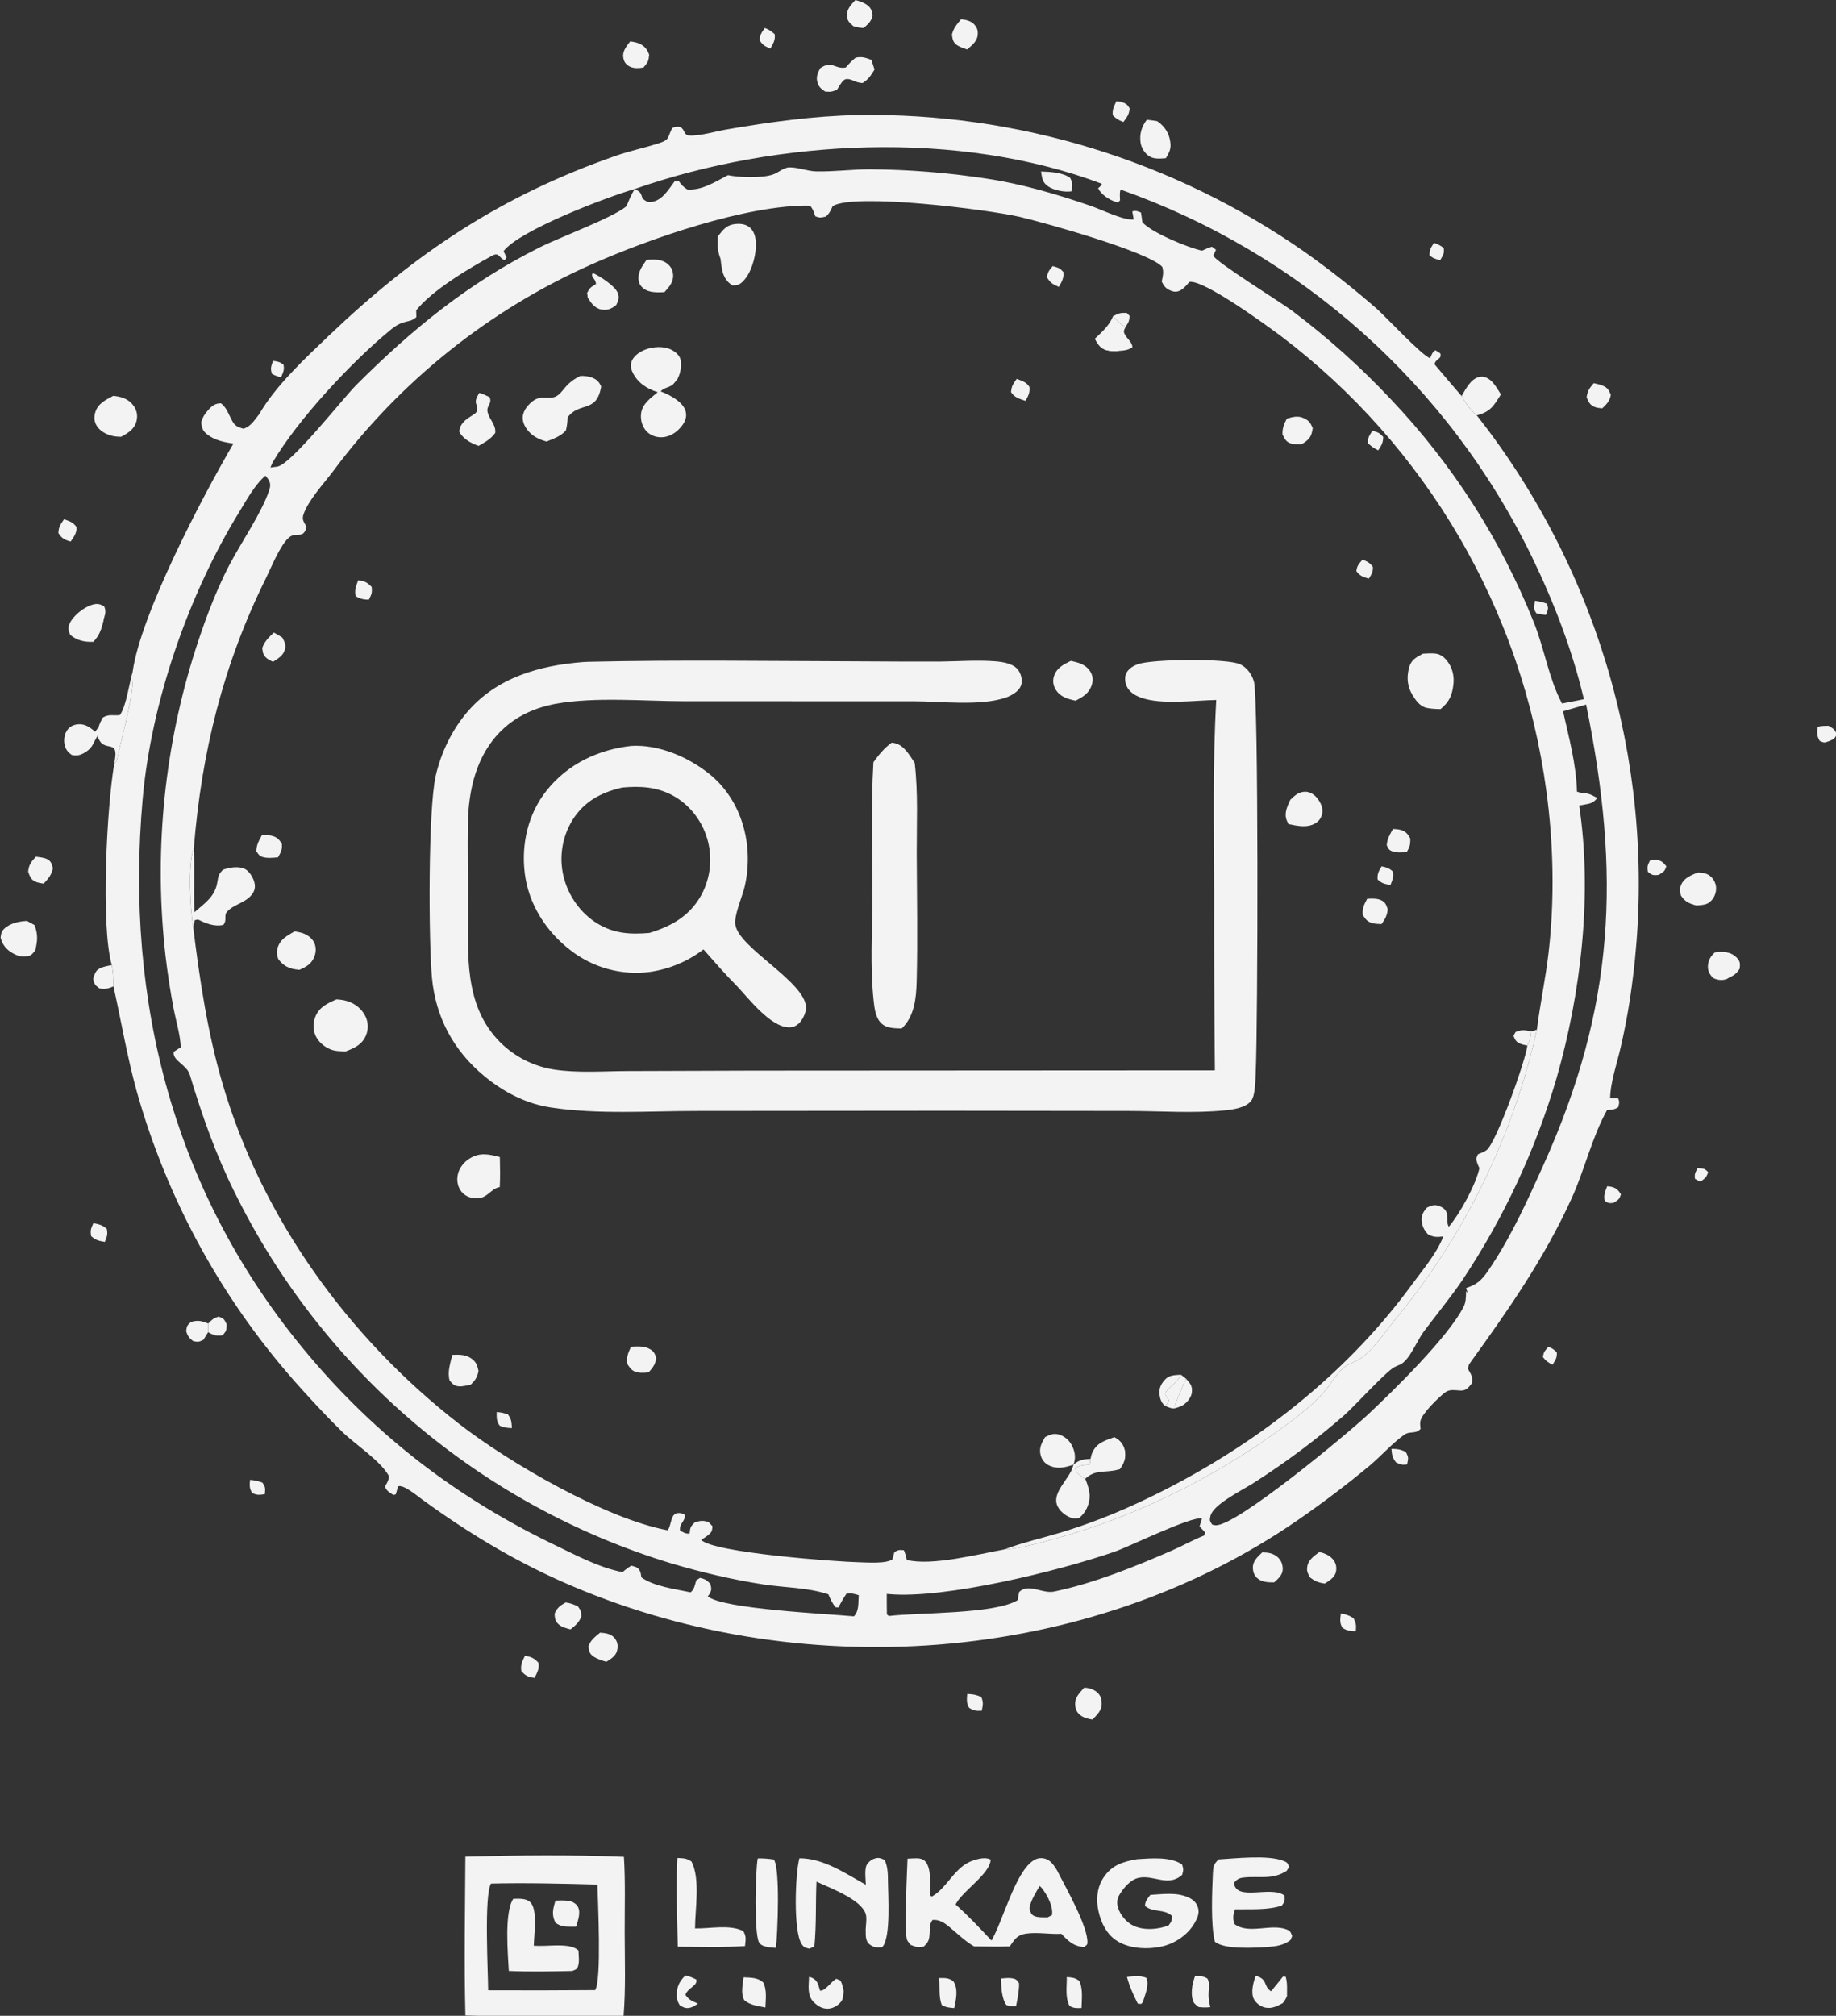 <?xml version="1.0" encoding="UTF-8"?> <svg xmlns="http://www.w3.org/2000/svg" width="718" height="788" viewBox="0 0 718 788" fill="none"><rect x="0" y="0" width="718" height="788" fill="#333333" stroke="none"/><g clip-path="url(#clip0_1_150)"><path d="M663.87 456.672C666.06 456.842 666.47 456.539 668 458.218C667.29 460.346 666.86 460.495 665.15 461.825C664.22 461.673 663.66 461.266 662.85 460.797C662.6 458.793 662.98 458.426 663.87 456.672Z" fill="#F3F3F3"></path><path d="M106.747 141.084C108.514 141.258 109.412 141.475 110.859 142.525C111.307 144.679 110.721 145.452 109.935 147.467C108.552 147.229 107.629 146.81 106.393 146.189C105.593 143.926 106.072 143.329 106.747 141.084Z" fill="#F3F3F3"></path><path d="M605.52 526.492C607.06 527.038 607.7 527.55 608.82 528.664C608.95 530.915 608.26 531.581 607.16 533.501C605.48 532.641 604.53 532.013 603.39 530.501C603.66 528.41 604.19 528.063 605.52 526.492Z" fill="#F3F3F3"></path><path d="M560.78 94.936C562.35 95.459 563.29 95.96 564.61 96.966C564.85 99.281 564.32 99.729 563.21 101.712C561.45 101.321 560.44 100.984 559.04 99.837C558.96 97.497 559.6 96.905 560.78 94.936Z" fill="#F3F3F3"></path><path d="M97.78 578.505C99.569 578.63 100.942 578.975 102.626 579.582C103.928 581.543 103.723 581.823 103.574 584.08C101.564 584.381 100.461 584.574 98.627 583.611C97.46 581.778 97.599 580.626 97.78 578.505Z" fill="#F3F3F3"></path><path d="M544.16 566.367C546.36 566.406 547.82 566.554 549.77 567.61C550.95 569.787 550.76 569.986 550.28 572.453C548.39 572.727 547.61 572.528 545.93 571.661C544.49 569.812 544.32 568.676 544.16 566.367Z" fill="#F3F3F3"></path><path d="M524.362 630.749C526.374 631.034 527.645 631.472 529.348 632.587C530.398 634.75 530.389 635.261 530.205 637.679C528.054 637.632 526.873 637.517 525.026 636.376C523.792 634.432 524.12 632.966 524.362 630.749Z" fill="#F3F3F3"></path><path d="M378.249 662.184C380.38 662.281 381.802 662.487 383.745 663.389C384.703 665.598 384.332 666.403 383.959 668.734C381.814 668.837 380.816 668.81 379.007 667.604C377.897 665.699 378.085 664.335 378.249 662.184Z" fill="#F3F3F3"></path><path d="M299.124 10.956C300.735 11.541 301.685 12.232 302.964 13.363C303.262 15.853 302.378 16.874 301.283 19.007C299.058 18.006 298.483 17.809 297.1 15.843C297.136 13.623 297.815 12.704 299.124 10.956Z" fill="#F3F3F3"></path><path d="M628.52 463.713C628.95 463.758 629.55 463.808 629.99 463.897C631.98 464.301 632.84 465.198 633.89 466.82C633.3 468.997 632.77 469.002 630.97 470.237C629.2 470.372 629.08 470.385 627.56 469.484C627.05 467.227 627.71 465.825 628.52 463.713Z" fill="#F3F3F3"></path><path d="M36.522 478.146C38.729 478.606 40.137 478.852 41.787 480.446C42.192 482.723 41.797 483.353 41.014 485.474C38.684 485.068 37.368 484.838 35.625 483.185C35.259 480.825 35.551 480.369 36.522 478.146Z" fill="#F3F3F3"></path><path d="M645.25 336.385C646.16 336.269 647.23 336.082 648.14 336.213C649.83 336.458 650.63 337.38 651.64 338.629C651.01 340.755 650.57 340.746 648.79 341.943C648.62 341.979 648.46 342.033 648.29 342.051C646.37 342.256 645.9 342.015 644.43 340.808C644.07 338.6 644.34 338.335 645.25 336.385Z" fill="#F3F3F3"></path><path d="M436.587 39.56C437.211 39.629 437.871 39.676 438.477 39.859C440.296 40.407 440.785 40.736 441.763 42.339C441.616 44.698 440.719 45.815 439.327 47.673C437.495 47.014 436.522 46.452 435.159 45.051C434.939 42.682 435.65 41.64 436.587 39.56Z" fill="#F3F3F3"></path><path d="M710.84 284.097C712.25 283.753 713.61 283.746 715.06 283.717C717.02 284.905 717.44 284.911 718.31 287.122C717.35 288.973 717.09 288.911 715.27 289.734C713.37 290.391 713.47 290.43 711.63 289.631C710.45 287.582 710.48 286.403 710.84 284.097Z" fill="#F3F3F3"></path><path d="M25.047 202.987C27.413 203.869 28.337 203.967 29.918 205.999C30.054 208.44 28.942 209.757 27.632 211.695C25.284 211.043 24.134 210.442 22.836 208.394C22.879 206.026 23.72 204.897 25.047 202.987Z" fill="#F3F3F3"></path><path d="M81.423 517.383C82.791 515.945 83.594 515.23 85.521 514.689C87.737 515.503 87.595 515.692 88.644 517.674C88.553 519.934 88.676 520.091 87.137 521.911C84.954 522.496 83.313 521.87 81.388 520.769L81.423 517.383Z" fill="#F3F3F3"></path><path d="M205.32 647.227C207.815 647.716 208.85 648.146 210.543 649.955C211.043 652.285 210.046 653.86 209.062 655.889C206.511 655.583 205.475 655.09 203.865 653.201C203.524 650.729 204.235 649.422 205.32 647.227Z" fill="#F3F3F3"></path><path d="M440.731 772.789C443.372 772.572 445.789 772.147 448.308 773.165C449.537 776.043 447.808 779.615 446.95 782.588L446.314 783.365L444.95 783.257C443.305 779.94 441.618 776.39 440.731 772.789Z" fill="#F3F3F3"></path><path d="M81.388 520.769L79.566 523.738C77.66 524.672 77.529 524.606 75.556 524.273C73.962 523.077 73.382 522.267 72.791 520.363C73.105 518.257 73.104 518.237 74.657 516.783C77.401 515.978 78.803 516.334 81.423 517.383L81.388 520.769Z" fill="#F3F3F3"></path><path d="M43.721 377.26C44.253 380.104 44.375 382.708 44.369 385.588C42.323 386.481 41.121 386.752 38.906 386.388C37.127 385.039 37.019 384.942 36.427 382.797C36.697 381.764 37.001 380.58 37.64 379.707C38.867 378.031 41.81 377.681 43.721 377.26Z" fill="#F3F3F3"></path><path d="M417.184 772.845C419.371 773.086 420.231 772.996 422.033 774.328C423.592 777.332 423.022 781.613 422.956 784.96C421.096 785.035 419.935 785.109 418.292 784.172C416.464 780.957 417.227 776.509 417.184 772.845Z" fill="#F3F3F3"></path><path d="M268.028 772.212C269.645 772.57 270.869 773.076 272.329 773.848C272.851 776.298 268.974 777.057 268.033 779.789C269.45 781.895 270.736 782.214 272.935 783.247C272.141 783.767 271.237 784.415 270.332 784.709C268.416 785.332 267.494 784.865 265.853 783.923C265.102 782.635 264.682 781.736 264.655 780.218C264.592 776.732 265.599 774.64 268.028 772.212Z" fill="#F3F3F3"></path><path d="M391.411 773.423C392.858 773.302 394.433 773.073 395.868 773.341C397.524 773.65 397.593 774.004 398.527 775.305C398.574 778.301 397.906 781.245 397.364 784.178C395.853 784.348 395.048 784.288 393.557 783.808C391.578 780.881 391.636 776.865 391.411 773.423Z" fill="#F3F3F3"></path><path d="M367.271 773.233C369.559 773.23 371.003 773.092 372.854 774.544C374.83 777.673 373.881 781.572 373.172 784.99C371.353 784.836 369.963 784.746 368.352 783.845C366.997 780.775 367.61 776.66 367.271 773.233Z" fill="#F3F3F3"></path><path d="M623.27 149.794C624.42 150.065 625.67 150.307 626.76 150.769C628.77 151.626 629.14 152.466 629.95 154.329C629.54 156.823 628.37 157.92 626.6 159.634C625.65 159.531 624.52 159.457 623.64 159.091C621.67 158.276 621.22 157.08 620.47 155.286C620.97 152.518 621.45 151.982 623.27 149.794Z" fill="#F3F3F3"></path><path d="M467.348 772.468C469.302 772.474 470.61 772.381 472.257 773.513C472.719 774.736 472.991 775.509 472.833 776.836C472.515 779.511 472.528 781.131 473.129 783.76L473.33 784.615C471.689 784.815 470.392 784.776 468.748 784.584C468.1 784.026 467.114 783.412 466.765 782.633C465.422 779.631 466.246 775.447 467.348 772.468Z" fill="#F3F3F3"></path><path d="M14.036 334.902C15.35 335.084 16.963 335.21 18.18 335.735C20.023 336.531 20.234 337.736 20.689 339.445C20.096 342.143 18.877 343.481 17.069 345.43C16.036 345.248 14.802 345.097 13.848 344.656C12.024 343.814 11.652 342.502 11.015 340.788C11.243 338.044 12.199 336.884 14.036 334.902Z" fill="#F3F3F3"></path><path d="M221.197 626.428C222.982 626.659 224.327 627.177 225.964 627.911C227.206 629.629 227.299 629.832 227.336 631.947C226.373 634.294 225.074 635.399 223.108 636.947C221.654 636.575 219.721 636.077 218.573 635.066C217.089 633.758 216.995 632.693 216.875 630.828C217.886 628.48 219.014 627.684 221.197 626.428Z" fill="#F3F3F3"></path><path d="M334.523 0.023C335.906 0.354 337.648 0.957 338.82 1.755C340.627 2.985 340.897 4.015 341.279 5.988C340.735 8.402 339.566 9.32 337.756 10.927C336.375 10.972 335.071 10.56 333.741 10.23C332.261 8.896 331.31 8.276 331.223 6.088C331.122 3.519 332.896 1.751 334.523 0.023Z" fill="#F3F3F3"></path><path d="M246.449 16.159C247.737 16.357 249.145 16.592 250.322 17.18C252.228 18.131 253.173 19.457 253.874 21.393C253.617 24.07 253.372 24.326 251.627 26.404C249.64 26.715 247.36 26.884 245.634 25.636C244.357 24.713 243.869 23.702 243.703 22.144C243.46 19.861 245.172 17.866 246.449 16.159Z" fill="#F3F3F3"></path><path d="M375.875 7.493C377.686 7.736 379.77 8.144 381.028 9.586C382.202 10.932 382.518 12 382.327 13.803C382.069 16.244 379.914 17.859 378.188 19.346C376.959 18.887 375.485 18.423 374.381 17.719C372.685 16.638 372.548 15.358 372.252 13.584C372.865 11 374.219 9.465 375.875 7.493Z" fill="#F3F3F3"></path><path d="M290.8 772.962C293.605 773.097 296.417 772.998 298.538 775.041C299.975 778.004 299.432 781.547 299.328 784.769C296.409 784.155 293.258 783.888 291.003 781.806C289.638 779.069 290.452 775.902 290.8 772.962Z" fill="#F3F3F3"></path><path d="M234.675 638.227C236.797 638.378 238.915 638.594 240.361 640.367C241.56 641.836 241.779 643.463 241.319 645.275C240.784 647.376 238.84 648.528 237.136 649.607C235.532 649.157 233.495 648.494 232.112 647.557C230.495 646.46 230.352 645.394 230.123 643.586C230.997 641.054 232.69 639.88 234.675 638.227Z" fill="#F3F3F3"></path><path d="M424.021 659.731C425.929 659.846 427.741 660.339 429.19 661.686C430.408 662.818 430.76 664.074 430.827 665.665C430.953 668.629 429.13 670.222 427.233 672.195C425.691 671.997 423.807 671.502 422.558 670.548C421.126 669.453 420.591 668.209 420.463 666.48C420.249 663.586 422.224 661.702 424.021 659.731Z" fill="#F3F3F3"></path><path d="M515.979 606.682C517.923 607.164 519.843 607.938 521.209 609.489C522.439 610.886 522.815 612.582 522.46 614.383C522.013 616.649 519.873 617.869 518.096 619.038C515.659 618.684 514.286 618.149 512.323 616.656C511.459 615.045 510.984 614.468 511.206 612.591C511.542 609.753 513.883 608.273 515.979 606.682Z" fill="#F3F3F3"></path><path d="M493.609 606.853C495.801 606.85 497.757 607.118 499.504 608.585C500.951 609.801 501.62 611.418 501.64 613.291C501.664 615.626 499.864 617.136 498.279 618.571C496.118 618.57 493.733 618.548 491.942 617.138C490.463 615.975 489.934 614.435 489.964 612.602C490.004 610.126 491.967 608.444 493.609 606.853Z" fill="#F3F3F3"></path><path d="M670.55 372.357C671.16 372.26 671.77 372.173 672.39 372.133C674.82 371.976 677.34 372.462 679.1 374.283C680.61 375.852 680.5 376.646 680.35 378.644C679.15 380.567 678.17 381.275 676.11 382.197C675.88 382.346 675.67 382.537 675.42 382.644C673.61 383.426 671.53 383.126 669.85 382.267C668.58 380.823 667.79 379.513 667.92 377.507C668.06 375.349 669.03 373.802 670.55 372.357Z" fill="#F3F3F3"></path><path d="M316.393 772.756C316.855 772.893 317.398 773.033 317.82 773.26C319.899 774.379 320.017 776.112 320.706 778.178C322.778 778.382 324.891 774.648 327.111 773.533L328.607 774.201C329.45 775.508 329.604 776.843 329.929 778.343C329.742 779.842 329.851 781.276 328.904 782.491C327.764 783.954 325.862 785.088 323.992 785.222C321.68 785.388 319.816 784.236 318.226 782.655C315.56 780.004 316.286 776.234 316.393 772.756Z" fill="#F3F3F3"></path><path d="M491.06 772.372C495.914 773.63 493.942 776.435 497.065 778.417C498.649 776.512 500.211 774.59 501.75 772.649L502.779 772.713C503.522 775.047 503.274 777.845 503.299 780.286C502.852 781.42 502.381 782.056 501.677 783.04C499.436 784.234 497.439 785.312 494.829 784.804C493.075 784.463 491.28 783.141 490.412 781.578C489.004 779.043 490.121 774.923 491.06 772.372Z" fill="#F3F3F3"></path><path d="M38.06 287.817C37.729 288.394 37.359 288.979 37.065 289.577C36.134 291.47 35.585 292.553 33.765 293.793C31.839 295.107 30.33 295.603 28.053 295.111C26.362 293.875 25.536 292.796 25.19 290.67C24.884 288.787 25.294 286.668 26.484 285.15C27.51 283.841 29.051 283.225 30.682 283.126C33.137 282.977 34.906 284.126 36.716 285.635C36.884 285.776 37.048 285.921 37.215 286.064L38.579 284.168C38.42 285.377 38.322 286.628 38.06 287.817Z" fill="#F3F3F3"></path><path d="M448.486 46.808C449.821 46.917 451.162 47.156 452.49 47.34C454.887 48.919 456.704 51.246 457.386 54.075C458.212 57.505 457.68 58.979 455.937 61.834C453.911 61.991 451.409 62.278 449.587 61.172C447.752 60.057 446.349 57.887 446.049 55.771C445.565 52.365 446.44 49.521 448.486 46.808Z" fill="#F3F3F3"></path><path d="M51.877 262.568C52.936 269.763 47.337 289.358 45.587 297.531L44.69 298.534C44.896 296.976 45.553 294.315 44.794 292.889C44.188 291.749 42.517 291.843 41.334 291.428C39.272 290.705 39.029 289.636 38.06 287.817C38.322 286.628 38.42 285.377 38.579 284.168C38.905 282.877 39.578 281.711 40.172 280.526C42.642 279 44.162 279.897 46.908 279.522C49.423 275.883 50.538 267.114 51.877 262.568Z" fill="#F3F3F3"></path><path d="M663.85 341.118C665.15 341.069 666.71 341.271 667.89 341.865C669.52 342.686 670.71 344.5 671.03 346.268C671.37 348.177 670.71 350.404 669.43 351.86C667.66 353.873 665.94 353.698 663.44 353.984C660.62 353.211 658.94 352.551 657.31 350.006C657.05 348.276 656.75 347.393 657.5 345.746C658.68 343.146 661.39 342.126 663.85 341.118Z" fill="#F3F3F3"></path><path d="M571.58 154.827C573.26 152.035 575.15 147.996 578.66 147.33C579.95 147.085 581.09 147.437 582.2 148.149C584.18 149.415 585.7 152.209 586.95 154.181C584.2 158.611 582.86 161.008 577.52 162.358C575.28 160.614 572.93 157.323 571.58 154.827Z" fill="#F3F3F3"></path><path d="M10.481 360.015L13.519 361.697C14.902 365.335 14.658 367.726 13.814 371.462C13.225 372.142 12.563 373.238 11.71 373.516C9.209 374.333 7.352 373.956 5.069 372.679C2.483 371.234 0.968 369.362 0.224 366.515C0.462 365.159 0.451 364.266 1.475 363.242C3.804 360.913 7.335 360.172 10.481 360.015Z" fill="#F3F3F3"></path><path d="M10.481 360.015L13.519 361.697C9.552 364.578 11.883 365.943 9.877 369.563C9.061 371.036 8.831 371.103 7.229 371.523C5.427 370.522 5.089 370.399 4.044 368.519C4.917 364.733 9.265 363.973 10.481 360.015Z" fill="#F3F3F3"></path><path d="M36.405 250.904C32.969 251.017 30.162 250.389 27.453 248.196C26.834 246.509 26.431 245.687 27.178 243.887C28.472 240.774 32.851 237.307 36.062 236.402C38.1 235.827 38.944 236.07 40.75 237.015C41.604 239.241 41.116 239.944 40.526 242.203C39.738 245.598 38.955 248.351 36.405 250.904Z" fill="#F3F3F3"></path><path d="M36.405 250.904C35.72 249.897 35.152 248.892 35.015 247.664C34.749 245.271 35.799 242.985 37.252 241.169C39.098 240.996 39.021 241.086 40.526 242.203C39.738 245.598 38.955 248.351 36.405 250.904Z" fill="#F3F3F3"></path><path d="M342.004 27.188C340.636 29.387 339.609 31.064 337.327 32.454C336.303 32.384 335.587 32.26 334.616 31.886C333.363 31.404 332.117 30.679 330.734 30.956C329.452 31.212 328.138 33.862 327.371 35.007C325.383 35.938 324.88 35.954 322.676 35.795C321.016 34.599 320.118 33.996 319.599 31.87C319.125 29.93 319.842 28.281 320.793 26.641C325.461 23.455 326.39 27.16 330.747 26.383C331.948 24.929 333.155 23.727 334.619 22.537C337.095 22.042 338.447 22.532 340.776 23.414L342.004 27.188Z" fill="#F3F3F3"></path><path d="M44.288 154.747C44.569 154.778 44.85 154.8 45.13 154.839C48.093 155.243 50.542 156.213 52.315 158.728C53.542 160.466 53.911 162.512 53.386 164.574C52.553 167.841 50.074 169.284 47.326 170.763C46.173 170.733 45.028 170.666 43.903 170.396C41.401 169.796 38.81 168.381 37.579 166.025C36.782 164.5 36.754 162.813 37.255 161.188C38.333 157.693 41.307 156.345 44.288 154.747Z" fill="#F3F3F3"></path><path d="M296.328 726.474C298.484 726.419 300.465 726.575 302.597 726.9C305.189 730.192 304.072 756.115 303.451 761.459C302.367 761.379 301.231 761.33 300.167 761.108C298.902 760.844 297.466 760.447 296.809 759.25C294.873 755.72 295.403 731.158 296.328 726.474Z" fill="#F3F3F3"></path><path d="M264.911 726.292C267.346 726.448 268.339 726.312 270.414 727.674C273.926 734.421 271.831 746.246 271.803 753.841C277.685 753.981 285.262 752.201 290.631 754.863C292.009 757.037 291.542 758.304 291.357 760.749C282.629 761.294 273.805 761.023 265.061 760.986C264.852 749.455 264.252 737.809 264.911 726.292Z" fill="#F3F3F3"></path><path d="M338.595 736.768C338.529 734.635 338.124 731.627 338.703 729.593C339.023 728.467 340.409 727.176 341.491 726.736C343.392 725.963 344.153 726.248 345.949 727.059C347.105 729.494 347.243 732.266 347.251 734.931C347.266 740.506 348.532 757.585 344.971 761.191C343.017 761.324 341.788 761.409 340.114 760.114C338.226 758.655 338.629 756.239 338.542 754.103C338.627 752.475 339.043 749.813 338.58 748.269C336.829 742.425 324.357 737.969 319.3 735.552C318.929 744.015 319.304 752.449 318.476 760.901L316.495 761.773C314.86 761.332 314.399 761.365 313.445 759.855C310.212 754.741 310.958 732.613 312.621 726.418C321.985 726.362 330.668 732.378 338.595 736.768Z" fill="#F3F3F3"></path><path d="M476.579 726.859C483.312 726.468 495.617 725.053 501.75 727.37C503.41 727.997 503.473 728.171 504.165 729.785L503.142 731.356C497.53 734.946 492.606 733.298 486.548 733.926C484.533 734.134 483.829 734.568 482.544 736.032C483.391 743.496 497.252 736.887 502.344 741.041C502.418 743.058 502.534 743.188 501.295 744.917C495.647 746.797 488.943 746.252 483.013 746.382C482.169 748.357 482.03 750.238 482.808 752.178C488.338 756.287 496.926 751.881 503.057 754.209C504.691 754.83 504.688 755.296 505.345 756.805L504.685 758.382C502.055 760.426 499.086 760.848 495.857 761.083C491.064 761.431 478.782 762.221 475.106 759.032C473.407 752.512 474.028 739.222 474.317 732.367C474.435 729.553 474.624 728.732 476.579 726.859Z" fill="#F3F3F3"></path><path d="M444.709 726.773C450.033 726.445 457.773 725.687 462.288 728.867C462.89 730.769 462.8 731.028 462.322 732.867C456.851 737.823 451.301 732.81 445.357 734.05C442.073 734.735 439.335 738.044 437.696 740.824C436.828 742.295 436.71 743.967 437.178 745.597C438.046 748.616 440.599 751.602 443.465 752.881C447.598 754.725 452.864 754.253 456.995 752.686C458.061 751.179 458.321 750.954 458.408 749.038C455.32 746.073 450.988 747.768 447.764 745.061C447.848 743.329 448.483 742.549 449.485 741.222C449.611 741.054 449.742 740.889 449.87 740.722C454.827 740.461 460.173 739.611 464.808 741.757C466.66 742.615 467.972 743.834 468.538 745.843C469.133 747.956 468.218 749.865 467.2 751.688C464.743 756.082 459.9 759.474 455.087 760.718C449.453 762.174 442.038 761.949 436.985 758.835C432.839 756.279 430.608 751.749 429.583 747.135C428.561 742.538 428.973 737.695 431.711 733.728C435.028 728.92 439.328 727.736 444.709 726.773Z" fill="#F3F3F3"></path><path d="M354.902 726.569C355.699 726.518 356.497 726.477 357.295 726.446C358.904 726.387 360.605 726.349 361.785 727.589C364.395 730.331 363.694 737.237 363.661 740.895L364.407 741.389C370.672 737.857 373.206 729.694 380.617 727.26C382.738 726.564 385.421 725.881 387.435 726.932C387.124 732.418 377.255 738.63 374.171 743.688L373.697 744.476C378.674 748.91 383.185 753.736 387.745 758.587C392.264 750.723 396.873 732.423 403.822 727.498C405.314 726.441 406.907 726.071 408.684 726.575C410.951 727.217 412.149 729.216 413.339 731.078C416.434 737.278 425.713 753.307 425.242 759.64C425.185 760.413 424.5 760.647 423.924 761.108C419.838 760.883 417.716 758.751 415.069 755.952C410.436 756.194 405.727 755.231 401.168 755.893C397.726 756.392 396.768 758.218 394.873 760.88C390.239 761.018 385.581 760.9 380.945 760.878C377.456 758.863 374.591 756.022 371.511 753.462C369.455 751.754 367.45 750.289 364.661 750.529C363.441 752.359 363.675 753.352 363.569 755.443C363.429 758.209 363.183 759.17 361.197 760.967C358.828 761.279 358.327 761.167 356.103 760.266C355.722 759.727 354.906 758.864 354.696 758.278C353.524 755.015 354.746 731.34 354.902 726.569ZM406.561 737.264C404.991 740.025 403.141 742.794 402.56 745.956C402.976 747.249 403.02 748.292 404.373 748.957C405.785 749.651 408.122 749.484 409.684 749.527L411.393 748.642C411.965 745.315 409.582 740.892 407.569 738.265C407.17 737.743 407.007 737.638 406.561 737.264Z" fill="#F3F3F3"></path><path d="M181.998 725.78C202.534 725.22 223.473 724.983 243.996 725.848C244.601 735.677 244.273 745.743 244.295 755.595C244.32 766.356 244.726 777.301 243.861 788.032C223.262 788.286 202.595 788.513 182.003 787.87C181.477 767.192 181.874 746.464 181.998 725.78ZM192.018 736.305C189.258 740.866 190.872 770.73 190.901 778.034C204.848 778.101 218.794 778.078 232.74 777.964C235.324 774.16 233.792 743.505 233.639 736.698C219.786 736.331 205.875 735.97 192.018 736.305Z" fill="#F3F3F3"></path><path d="M217.208 742.972C219.052 742.924 221.479 742.746 223.236 743.269C224.378 743.61 225.473 744.404 226.023 745.445C227.208 747.692 225.98 750.927 225.282 753.161C224.658 753.177 224.044 753.173 223.421 753.17C220.867 753.161 219.335 753.162 217.22 751.615C215.644 748.416 216.233 746.382 217.208 742.972Z" fill="#F3F3F3"></path><path d="M200.739 742.264C202.946 742.252 205.772 741.973 207.45 743.677C210.324 746.595 208.835 756.434 208.75 760.616C210.129 760.711 211.499 760.667 212.879 760.651C216.605 760.607 223.43 759.758 226.223 762.484C226.29 764.293 226.612 766.672 226.12 768.416C225.695 769.918 225.096 769.9 223.78 770.485C215.506 770.648 207.248 770.857 198.977 770.465C198.631 763.941 197.148 747.474 200.739 742.264Z" fill="#F3F3F3"></path><path d="M101.379 161.893C107.755 150.804 119.447 139.964 128.666 131.174C162.649 98.771 195.903 76.608 240.668 60.945C246.039 59.065 251.673 57.879 257.113 56.178C262.152 54.602 260.789 54.03 262.921 49.99C268.259 48.12 266.723 52.778 269.337 52.952C273.672 53.241 279.78 51.356 284.14 50.606C301.364 47.644 318.011 45.338 335.545 44.957C337.475 44.928 339.405 44.917 341.336 44.925C343.266 44.934 345.196 44.961 347.126 45.006C349.055 45.052 350.984 45.117 352.913 45.201C354.842 45.284 356.769 45.386 358.695 45.507C360.622 45.628 362.547 45.768 364.471 45.927C366.395 46.086 368.317 46.263 370.237 46.459C372.158 46.655 374.076 46.87 375.992 47.103C377.908 47.336 379.822 47.588 381.733 47.859C383.644 48.13 385.553 48.42 387.458 48.728C389.363 49.036 391.266 49.362 393.165 49.707C395.064 50.052 396.96 50.416 398.852 50.798C400.744 51.18 402.632 51.58 404.517 51.999C406.401 52.418 408.281 52.855 410.157 53.31C412.032 53.766 413.903 54.24 415.77 54.732C417.637 55.224 419.498 55.734 421.355 56.262C423.212 56.79 425.063 57.336 426.909 57.901C428.755 58.465 430.595 59.047 432.429 59.648C434.264 60.248 436.092 60.866 437.915 61.502C439.738 62.138 441.554 62.792 443.363 63.463C445.173 64.134 446.976 64.823 448.772 65.529C450.569 66.236 452.358 66.96 454.14 67.701C455.923 68.442 457.698 69.201 459.465 69.977C461.232 70.753 462.992 71.546 464.744 72.356C466.496 73.166 468.24 73.993 469.975 74.838C471.711 75.682 473.439 76.543 475.158 77.421C476.877 78.299 478.587 79.193 480.288 80.104C481.99 81.015 483.683 81.943 485.366 82.888C487.049 83.832 488.723 84.792 490.388 85.769C492.053 86.746 493.708 87.739 495.353 88.748C496.998 89.757 498.634 90.783 500.259 91.824C501.885 92.865 503.5 93.921 505.105 94.994C506.71 96.067 508.304 97.155 509.887 98.258C519.782 105.259 529.295 112.745 538.426 120.717C541.87 123.74 556.08 139.039 559.26 140.019C559.9 138.61 560.05 137.799 561.34 136.916L563.27 138.16C563.91 140.505 561.57 140.037 560.97 142.386C564.483 146.551 568.02 150.698 571.58 154.827C572.93 157.323 575.28 160.614 577.52 162.358C579.027 164.277 580.513 166.214 581.98 168.169C583.44 170.124 584.877 172.097 586.29 174.088C587.703 176.079 589.09 178.088 590.45 180.113C591.817 182.138 593.157 184.179 594.47 186.238C595.783 188.296 597.07 190.37 598.33 192.461C599.59 194.551 600.823 196.656 602.03 198.777C603.243 200.898 604.427 203.033 605.58 205.183C606.74 207.334 607.87 209.498 608.97 211.675C610.077 213.853 611.153 216.044 612.2 218.249C613.247 220.454 614.267 222.671 615.26 224.901C616.253 227.131 617.22 229.373 618.16 231.626C619.1 233.88 620.01 236.145 620.89 238.422C621.77 240.698 622.623 242.985 623.45 245.282C624.277 247.579 625.073 249.887 625.84 252.204C626.607 254.521 627.347 256.848 628.06 259.183C628.773 261.518 629.453 263.862 630.1 266.214C630.753 268.567 631.377 270.927 631.97 273.294C632.57 275.662 633.137 278.037 633.67 280.418C634.203 282.8 634.71 285.188 635.19 287.582C635.663 289.977 636.11 292.376 636.53 294.781C636.943 297.186 637.33 299.597 637.69 302.012C638.043 304.427 638.37 306.845 638.67 309.268C638.97 311.691 639.237 314.118 639.47 316.547C639.71 318.976 639.917 321.408 640.09 323.843C640.27 326.278 640.417 328.714 640.53 331.153C640.65 333.591 640.737 336.03 640.79 338.471C640.85 340.912 640.877 343.352 640.87 345.793C640.87 348.234 640.837 350.675 640.77 353.115C640.703 355.556 640.61 357.995 640.49 360.433C640.363 362.87 640.207 365.306 640.02 367.741C639.833 370.175 639.62 372.606 639.38 375.035C639.133 377.464 638.857 379.889 638.55 382.311C637.47 391.277 635.92 400.161 633.9 408.963C632.54 415.179 629.73 423.058 629.68 429.327L632.79 429.37C633.48 430.868 633.19 431.238 632.84 432.805C631.44 433.815 630.12 433.822 628.46 433.968C622.57 444.512 619.66 457.427 614.58 468.532C603.78 492.176 589.91 511.984 574.81 532.905C574.22 533.726 574.17 534.23 574.12 535.211C575.35 537.486 576.01 538.056 575.66 540.673C574.45 542.125 573.7 543.468 571.61 543.589C571.18 543.614 569.95 543.496 569.55 543.467C567.57 543.323 566.31 543.335 564.72 544.628C562.33 546.572 555.89 552.728 555.44 555.68C555.3 556.605 555.45 557.698 555.53 558.629C554.31 559.722 553.79 559.8 552.16 559.964C551.01 560.081 550.14 560.156 549.18 560.842C544.43 564.238 540.23 569.048 535.736 572.849C526.697 580.353 517.346 587.445 507.682 594.124C424.848 651.399 311.261 658.821 219.963 618.363C200.317 609.656 182.419 598.772 165.101 586.167C163.311 584.864 157.739 580.165 155.691 581.038L154.761 584.168C153.632 584.413 154.063 584.555 153.298 584.058C151.916 583.161 151.152 582.679 150.529 581.072L150.805 580.63C151.563 579.391 151.995 578.57 152.137 577.084C148.923 571.082 138.903 564.651 133.815 559.689C128.249 554.26 122.93 548.527 117.714 542.761C115.838 540.69 113.992 538.591 112.177 536.466C110.362 534.341 108.577 532.191 106.824 530.015C105.071 527.838 103.349 525.637 101.659 523.411C99.97 521.185 98.313 518.935 96.688 516.662C95.063 514.388 93.472 512.091 91.913 509.771C90.355 507.452 88.831 505.11 87.34 502.746C85.849 500.382 84.392 497.997 82.971 495.591C81.549 493.186 80.162 490.76 78.81 488.314C77.459 485.868 76.143 483.403 74.862 480.919C73.581 478.435 72.337 475.933 71.128 473.414C69.92 470.894 68.748 468.357 67.613 465.803C66.478 463.25 65.381 460.68 64.32 458.095C63.259 455.51 62.235 452.91 61.25 450.295C60.264 447.68 59.316 445.051 58.406 442.409C57.497 439.767 56.625 437.112 55.792 434.445C54.959 431.777 54.165 429.098 53.409 426.408C49.681 412.91 47.426 399.22 44.369 385.588C44.375 382.708 44.253 380.104 43.721 377.26C39.315 361.959 41.781 315.247 44.69 298.534L45.587 297.531C47.337 289.358 52.936 269.763 51.877 262.568C55.041 240.071 79.105 194.219 91.275 173.424C87.677 172.861 83.963 172.15 81.031 169.821C79.206 168.371 79.016 167.353 78.653 165.216C79.177 163.18 80.086 161.776 81.496 160.213C83.018 158.526 84.131 157.737 86.359 157.654C88.584 159.166 89.485 162.164 90.756 164.467C91.932 166.595 92.986 166.967 95.166 167.596C98.015 166.844 99.613 164.107 101.379 161.893ZM75.795 331.542C73.297 337.631 74.408 355.806 75.57 362.622C78.152 383.369 81.141 403.548 87.04 423.68C102.444 476.247 136.359 523.051 179.407 556.508C199.11 571.82 236.765 593.665 261.075 598.207C262.717 596.216 262.09 591.76 265.053 591.48C266.154 591.376 266.768 591.6 267.762 592.094C268.183 594.72 265.524 595.4 265.95 598.313C267.404 599.068 268.027 599.63 269.684 599.486C269.947 597.07 269.931 596.907 271.618 595.179C273.746 594.423 274.868 594.295 277.04 594.961L278.643 596.62C278.481 598.633 278.283 599.044 276.686 600.302C275.911 600.912 275.037 601.43 274.202 601.953C279.057 607.006 327.352 610.522 335.845 610.699C339.189 610.769 346.403 611.367 348.999 609.576L349.778 606.688C351.433 605.838 351.636 605.816 353.49 606C354 607.281 354.34 608.463 354.642 609.801C364.402 612.226 382.418 607.571 392.685 605.709C399.074 605.319 406.09 603.263 412.266 601.59C446.354 592.356 479.76 575.189 507.665 553.479C511.33 550.628 515.053 547.312 518.079 543.786C520.504 540.961 522.783 536.698 525.715 534.456C527.471 533.113 529.731 532.495 531.611 531.339C536.839 528.122 541.55 520.804 545.47 515.988C547.163 513.941 548.827 511.868 550.46 509.771C552.093 507.674 553.697 505.554 555.27 503.41C556.843 501.266 558.383 499.099 559.89 496.91C561.397 494.72 562.87 492.509 564.31 490.276C565.75 488.043 567.157 485.789 568.53 483.514C569.91 481.24 571.253 478.946 572.56 476.631C573.867 474.317 575.14 471.984 576.38 469.632C577.613 467.281 578.817 464.911 579.99 462.524C581.157 460.137 582.287 457.733 583.38 455.312C584.48 452.891 585.543 450.455 586.57 448.003C587.597 445.551 588.587 443.084 589.54 440.603C590.487 438.122 591.4 435.627 592.28 433.119C593.16 430.61 594.003 428.09 594.81 425.557C595.617 423.024 596.383 420.479 597.11 417.923C597.837 415.368 598.527 412.802 599.18 410.226C599.833 407.649 600.45 405.064 601.03 402.47C602.29 392.454 604.42 382.556 605.59 372.509C608.01 351.778 607.56 329.582 604.69 308.913C604.397 306.739 604.077 304.569 603.73 302.403C603.377 300.236 603 298.075 602.6 295.918C602.2 293.761 601.773 291.609 601.32 289.463C600.867 287.316 600.387 285.176 599.88 283.041C599.373 280.906 598.84 278.778 598.28 276.656C597.72 274.535 597.137 272.42 596.53 270.313C595.917 268.206 595.28 266.106 594.62 264.015C593.953 261.924 593.263 259.841 592.55 257.766C591.837 255.691 591.097 253.626 590.33 251.569C589.57 249.512 588.78 247.466 587.96 245.429C587.147 243.392 586.307 241.365 585.44 239.349C584.58 237.332 583.693 235.327 582.78 233.332C581.86 231.337 580.92 229.354 579.96 227.383C579 225.412 578.013 223.452 577 221.505C575.987 219.558 574.95 217.623 573.89 215.702C572.837 213.78 571.757 211.871 570.65 209.976C569.543 208.081 568.413 206.199 567.26 204.332C566.107 202.465 564.933 200.612 563.74 198.773C562.54 196.935 561.32 195.112 560.08 193.303C558.833 191.494 557.567 189.701 556.28 187.924C554.993 186.146 553.687 184.384 552.36 182.639C551.033 180.894 549.683 179.165 548.31 177.453C546.937 175.741 545.543 174.046 544.13 172.368C542.717 170.69 541.282 169.03 539.825 167.387C538.37 165.745 536.895 164.121 535.4 162.514C533.905 160.907 532.391 159.32 530.858 157.751C529.324 156.182 527.771 154.632 526.199 153.101C524.627 151.57 523.037 150.058 521.428 148.566C519.819 147.075 518.191 145.603 516.546 144.151C514.901 142.699 513.238 141.267 511.557 139.856C509.877 138.445 508.18 137.055 506.465 135.686C504.75 134.317 503.019 132.969 501.271 131.642C495.537 127.334 470.943 109.363 465.176 110.192C464.207 111.268 463.223 112.498 461.994 113.279C460.674 114.118 459.497 114.268 458.016 113.687C455.967 112.885 455.232 111.953 454.301 110.066C454.764 107.935 455.166 106.427 454.515 104.307C448.946 98.358 408.394 87.001 398.78 84.775C386.379 81.903 334.015 75.351 325.624 80.58C324.889 82.274 324.355 83.43 322.96 84.665C321.064 85.059 320.679 85.283 318.826 84.537C318.315 82.891 317.925 81.709 316.791 80.392C292.307 79.906 253.592 93.414 231.209 103.417C228.721 104.524 226.251 105.671 223.799 106.858C221.348 108.045 218.916 109.27 216.504 110.535C214.092 111.8 211.701 113.102 209.33 114.443C206.959 115.784 204.611 117.163 202.285 118.579C199.958 119.996 197.655 121.449 195.376 122.939C193.096 124.429 190.841 125.955 188.61 127.517C186.379 129.079 184.174 130.677 181.994 132.31C179.815 133.943 177.662 135.61 175.535 137.311C173.409 139.013 171.311 140.748 169.24 142.517C167.169 144.286 165.127 146.088 163.114 147.922C161.101 149.757 159.118 151.623 157.165 153.52C155.212 155.418 153.289 157.347 151.398 159.306C149.507 161.265 147.647 163.254 145.819 165.273C143.992 167.292 142.197 169.34 140.435 171.416C138.673 173.493 136.944 175.597 135.249 177.728C133.554 179.86 131.894 182.018 130.269 184.203C126.682 188.986 120.536 195.569 118.67 201.13C117.963 203.235 118.933 204.129 119.878 205.965C118.686 211.037 115.803 207.725 113.022 210.113C109.526 213.116 106.126 221.744 104.044 225.939C87.253 259.78 78.845 294.026 75.795 331.542ZM333.935 631.839C336.042 629.668 335.579 626.543 335.824 623.573C334.05 623.048 332.821 622.642 330.987 623.041C329.832 624.77 328.829 626.534 327.853 628.37L326.674 628.274C325.518 626.63 324.687 625.113 323.96 623.239C315.908 620.536 306.776 620.65 298.387 619.352C286.28 617.478 273.998 614.559 262.267 611.071C259.972 610.371 257.686 609.642 255.41 608.883C253.133 608.124 250.867 607.337 248.611 606.52C246.354 605.703 244.109 604.858 241.874 603.984C239.639 603.11 237.416 602.208 235.205 601.277C232.994 600.346 230.794 599.387 228.607 598.4C226.42 597.413 224.245 596.399 222.084 595.356C219.923 594.314 217.776 593.244 215.642 592.147C213.508 591.05 211.389 589.925 209.284 588.773C207.179 587.622 205.088 586.444 203.013 585.239C200.938 584.034 198.879 582.803 196.836 581.546C194.792 580.288 192.765 579.005 190.754 577.696C188.743 576.387 186.75 575.052 184.773 573.691C182.797 572.331 180.838 570.946 178.897 569.536C176.956 568.126 175.033 566.691 173.128 565.232C171.223 563.773 169.338 562.289 167.471 560.781C165.605 559.274 163.758 557.743 161.93 556.188C160.103 554.633 158.295 553.056 156.508 551.455C154.721 549.854 152.955 548.231 151.209 546.585C149.464 544.939 147.739 543.271 146.036 541.581C144.333 539.891 142.652 538.179 140.993 536.446C139.334 534.713 137.697 532.96 136.082 531.185C134.467 529.41 132.876 527.615 131.307 525.799C129.739 523.984 128.194 522.149 126.672 520.294C125.151 518.439 123.653 516.565 122.179 514.672C120.705 512.779 119.256 510.867 117.831 508.937C116.406 507.007 115.006 505.059 113.631 503.093C112.256 501.127 110.906 499.144 109.581 497.143C108.257 495.142 106.958 493.125 105.685 491.092C104.412 489.059 103.166 487.009 101.945 484.944C100.724 482.878 99.53 480.797 98.363 478.701C97.196 476.605 96.055 474.495 94.942 472.37C93.829 470.245 92.743 468.106 91.684 465.953C84.32 451.134 78.982 436 74.252 420.199C73.032 416.121 67.395 414.666 67.925 411.181L70.703 409.372C70.468 404.424 68.851 399.206 67.9 394.332C66.602 387.473 65.544 380.576 64.727 373.643C64.448 371.211 64.201 368.776 63.985 366.337C63.769 363.899 63.584 361.458 63.431 359.015C63.278 356.572 63.156 354.127 63.065 351.681C62.974 349.235 62.915 346.788 62.887 344.34C62.859 341.892 62.862 339.444 62.897 336.997C62.932 334.549 62.998 332.102 63.095 329.656C63.192 327.21 63.321 324.766 63.481 322.323C63.642 319.88 63.834 317.44 64.056 315.003C64.279 312.565 64.532 310.13 64.817 307.699C65.102 305.268 65.419 302.84 65.766 300.417C66.113 297.994 66.492 295.576 66.901 293.162C67.31 290.749 67.751 288.341 68.222 285.939C68.693 283.537 69.194 281.141 69.727 278.752C70.26 276.363 70.823 273.98 71.416 271.605C72.01 269.23 72.634 266.864 73.288 264.505C73.942 262.146 74.626 259.795 75.341 257.454C79.059 245.377 83.917 231.864 89.789 220.684C94.366 211.971 102.419 200.366 105.322 191.511C106.138 189.02 105.444 187.858 103.807 185.974C99.689 189.403 96.379 195.551 93.552 200.148C73.741 232.362 59.182 274.36 55.81 312.094C48.686 391.812 68.16 467.086 120.121 529.085C147.399 561.632 179.085 585.763 217.234 604.097C225.237 607.943 234.696 612.969 243.474 614.556L244.278 613.867C245.121 613.152 245.961 612.589 246.905 612.02C248.625 612.588 249.563 612.527 250.356 614.345C250.623 614.956 250.711 615.98 250.816 616.609C255.706 620.166 264.146 621.19 270.063 622.451C271.542 621.337 271.785 619.447 272.274 617.748L273.77 616.805C275.734 617.28 276.366 617.664 277.772 619.115C278.208 620.929 278.411 621.339 277.498 623.054C277.295 623.434 277.051 623.686 276.778 623.999C282.288 628.999 324.274 630.902 333.935 631.839ZM248.287 73.856C250.232 75.061 250.455 74.959 251.176 77.251L251.031 77.42C252.285 78.405 253.015 79.171 254.7 78.957C259.009 78.409 261.465 74.022 263.846 70.845L265.482 70.823C266.498 72.276 267.274 73.116 268.781 74.063C274.494 74.533 279.77 71.008 284.692 68.481C289.139 69.407 298.251 69.71 302.507 68.135C304.518 67.391 306.55 65.44 308.754 65.432C312.263 65.42 315.676 66.916 319.216 66.993C326.12 67.143 333.127 66.199 340.068 66.178C347.746 66.229 355.412 66.561 363.065 67.172C370.718 67.783 378.339 68.673 385.928 69.84C399.748 71.906 413.385 75.962 426.582 80.489C430.579 81.86 439.715 86.33 443.373 85.776L442.801 82.623C444.375 82.269 444.668 82.498 446.204 83.076C446.369 84.34 446.553 85.601 446.758 86.86C450.039 90.791 464.881 96.976 470.106 97.993C471.395 97.357 472.573 96.874 473.947 96.455L475.532 97.646L474.473 99.956C475.59 102.514 500.703 118.046 505.274 121.465C512.202 126.667 518.892 132.158 525.345 137.939C531.798 143.72 537.99 149.768 543.92 156.084C546.913 159.233 549.83 162.451 552.67 165.738C555.51 169.025 558.27 172.378 560.95 175.797C563.637 179.216 566.237 182.696 568.75 186.237C571.263 189.779 573.693 193.379 576.04 197.037C578.387 200.694 580.643 204.405 582.81 208.17C584.977 211.934 587.053 215.748 589.04 219.611C591.027 223.474 592.92 227.383 594.72 231.336C596.52 235.289 598.227 239.283 599.84 243.318C603.87 253.288 605.7 265.2 610.64 274.59C610.71 274.734 610.79 274.875 610.87 275.017L619.42 273.333C614.9 254.206 607.71 235.474 599.14 217.808C598.133 215.734 597.1 213.673 596.04 211.624C594.987 209.575 593.907 207.54 592.8 205.518C591.693 203.496 590.56 201.488 589.4 199.493C588.247 197.498 587.067 195.517 585.86 193.552C584.66 191.586 583.433 189.635 582.18 187.698C580.927 185.762 579.653 183.842 578.36 181.937C577.06 180.032 575.737 178.143 574.39 176.27C573.043 174.397 571.677 172.541 570.29 170.702C568.903 168.862 567.49 167.04 566.05 165.235C564.617 163.43 563.163 161.642 561.69 159.872C560.21 158.103 558.71 156.351 557.19 154.618C555.67 152.885 554.13 151.17 552.57 149.475C551.003 147.779 549.42 146.103 547.82 144.446C546.213 142.789 544.59 141.151 542.95 139.534C541.31 137.917 539.648 136.319 537.963 134.742C536.281 133.165 534.58 131.608 532.861 130.073C531.141 128.538 529.403 127.023 527.646 125.53C525.889 124.037 524.115 122.565 522.323 121.115C520.53 119.665 518.72 118.237 516.893 116.831C515.066 115.425 513.222 114.041 511.361 112.68C509.5 111.319 507.622 109.98 505.729 108.665C503.835 107.35 501.926 106.058 500.001 104.789C498.076 103.52 496.135 102.275 494.18 101.054C492.225 99.832 490.255 98.634 488.27 97.461C486.285 96.288 484.287 95.138 482.274 94.013C480.261 92.888 478.235 91.788 476.196 90.712C474.156 89.637 472.104 88.586 470.039 87.561C467.974 86.535 465.896 85.535 463.807 84.56C461.718 83.585 459.617 82.636 457.504 81.712C455.391 80.788 453.268 79.89 451.133 79.018C448.999 78.146 446.854 77.3 444.699 76.48C442.544 75.661 440.38 74.867 438.205 74.1C437.79 75.477 437.963 76.935 438.01 78.356L437.141 79.164C436.828 79.07 436.512 78.986 436.202 78.883C433.678 78.043 430.577 76.004 429.44 73.578C430.159 72.977 430.543 72.727 430.932 71.855C374.875 50.693 304.164 54.339 248.287 73.856ZM611.25 278.032C613.58 288.404 616.42 298.759 616.7 309.465L617.44 309.697C618.26 309.944 618.96 309.993 619.81 310.067C621.64 310.225 623.1 311.109 624.68 311.971C623.28 313.552 622.51 313.995 620.45 314.371C619.49 314.547 618.53 314.727 617.57 314.885C622.77 349.578 618.36 387.931 608.72 421.475C607.7 424.954 606.613 428.413 605.46 431.851C604.307 435.29 603.093 438.705 601.82 442.098C600.54 445.491 599.197 448.858 597.79 452.2C596.383 455.543 594.913 458.858 593.38 462.145C591.853 465.432 590.263 468.69 588.61 471.917C586.957 475.144 585.243 478.34 583.47 481.503C581.697 484.666 579.863 487.794 577.97 490.889C576.083 493.983 574.137 497.041 572.13 500.062C567.28 507.227 561.87 513.724 556.72 520.626C554.1 524.146 551.27 531.652 547.61 533.398C546.84 533.763 546.06 534.019 545.31 534.429C541.77 536.36 529.763 549.677 525.459 553.444C519.89 558.273 514.151 562.889 508.24 567.292C502.329 571.696 496.264 575.875 490.043 579.829C485.899 582.496 474.448 588.046 473.369 592.612C472.963 594.331 473.084 594.502 474.027 595.978C474.592 596.121 474.785 596.201 475.321 596.243C483.247 596.875 527.297 560.17 535.033 552.907C545.07 543.483 566.42 522.608 572.41 510.758C573.22 509.148 573.28 507.259 573.32 505.494C573.32 505.257 573.32 505.02 573.33 504.783L573.94 505.383L573.34 503.513C578.76 501.789 580.34 499.228 583.44 494.531C591.44 482.383 597.51 468.899 603.48 455.677C631.63 393.398 633.86 341.838 620.28 275.415L611.25 278.032ZM248.287 73.856C237.679 76.899 203.125 89.989 196.93 98.182L198.077 100.589L197.401 101.704C195.085 100.983 195.338 98.379 192.465 99.95C183.539 104.834 169.034 113.415 162.763 121.327L162.837 123.95C159.811 126.677 158.21 124.462 152.766 128.928C137.592 141.378 116.504 163.93 106.603 180.78L105.759 182.764C106.639 182.663 107.52 182.542 108.398 182.42C113.835 181.663 134.09 155.715 139.516 150.308C161.422 128.479 183.257 110.601 211.115 96.675C219.33 92.568 239.508 85.18 244.969 80.64C245.968 78.332 246.863 75.939 248.287 73.856ZM346.779 623.07C346.768 625.75 346.786 628.43 346.833 631.11L347.607 631.71C358.999 630.299 388.774 631.08 397.977 625.536L398.547 622.342C398.987 621.971 399.148 621.789 399.619 621.529C403.287 619.503 408.011 623.038 412.277 622.149C427.874 618.898 443.717 612.476 458.27 606.127C462.55 604.259 466.501 601.992 470.883 600.267L471.343 599.106L469.103 596.681L470.08 593.553C465.543 592.771 441.9 604.513 435.616 606.676C413.946 614.132 369.645 625.074 347.703 623.158L346.779 623.07Z" fill="#F3F3F3"></path><path d="M600.27 234.858C601.94 235.048 603.32 235.415 604.91 235.979C605.77 238.013 605.29 238.361 604.58 240.384C603.32 240.275 602.09 240.007 600.85 239.769C599.47 237.84 599.98 237.152 600.27 234.858Z" fill="#F3F3F3"></path><path d="M407.109 67.049C410.578 67.138 415.711 67.408 418.508 69.547C419.637 71.834 419.435 72.23 419.01 74.787C416.326 75.215 412.094 74.392 409.856 72.833C407.585 71.25 407.537 69.574 407.109 67.049Z" fill="#F3F3F3"></path><path d="M435.272 123.586C437.564 122.46 438.13 122.207 440.656 122.339L441.748 123.495C441.638 125.663 441.296 126.052 440.152 127.815C438.062 126.692 436.799 125.383 435.272 123.586Z" fill="#F3F3F3"></path><path d="M194.237 551.997C195.837 552.086 197.095 552.387 198.613 552.892C200.067 554.914 199.991 555.733 200.207 558.259C198.377 558.213 197.129 558.069 195.441 557.341C194.076 555.599 194.237 554.142 194.237 551.997Z" fill="#F3F3F3"></path><path d="M597.3 408.695C596.45 408.54 595.49 408.402 594.7 408.065C592.93 407.323 592.55 406.633 591.87 404.929L592.68 403.438C595.3 402.394 596.01 402.654 598.83 403.155C598.73 405.329 598.27 406.754 597.3 408.695Z" fill="#F3F3F3"></path><path d="M536.704 168.373C538.873 169.033 539.39 169.077 540.94 170.829C540.83 173.321 540.34 173.912 538.981 176.052C537.392 175.268 536.286 174.512 534.996 173.301C534.827 170.946 535.517 170.361 536.704 168.373Z" fill="#F3F3F3"></path><path d="M532.852 218.741C534.859 219.627 535.513 219.819 536.888 221.601C537.021 223.592 536.332 224.556 535.293 226.209C533.015 225.521 531.829 225.189 530.425 223.238C530.76 220.946 531.398 220.483 532.852 218.741Z" fill="#F3F3F3"></path><path d="M540.31 338.667C542.27 339.09 543.33 339.363 544.78 340.78C545.13 342.973 544.53 343.93 543.77 345.984C541.35 345.479 540.55 345.441 538.747 343.813C538.544 341.576 539.178 340.559 540.31 338.667Z" fill="#F3F3F3"></path><path d="M411.68 104.025C413.797 104.673 414.423 104.68 415.889 106.415C416.076 108.804 415.222 110.12 414.079 112.167C411.668 111.117 410.79 110.611 409.428 108.435C409.741 106.178 410.281 105.756 411.68 104.025Z" fill="#F3F3F3"></path><path d="M463.84 538.969C465.442 540.882 466.327 541.574 466.122 544.216C465.979 546.062 464.382 548.059 462.927 549.09C461.865 549.843 460.329 550.29 459.078 550.606C459.034 549.968 463.139 540.249 463.84 538.969Z" fill="#F3F3F3"></path><path d="M140.069 226.823C142.629 227.155 143.64 227.654 145.356 229.467C145.591 231.844 145.316 232.271 144.238 234.44C142.091 234.322 140.873 234.194 139.064 232.992C138.537 230.55 139.319 229.122 140.069 226.823Z" fill="#F3F3F3"></path><path d="M397.598 148.117C399.67 148.902 401.388 149.323 402.595 151.303C402.783 153.606 402.149 154.725 401.036 156.708C398.728 155.895 396.735 155.457 395.379 153.283C395.602 150.806 396.156 150.196 397.598 148.117Z" fill="#F3F3F3"></path><path d="M455.566 549.539C454.142 548.397 453.641 546.763 453.434 544.99C453.202 543.012 453.912 541.315 455.148 539.798C457.07 537.438 459.081 537.606 461.821 537.387C459.969 541.305 455.15 543.306 455.801 545.271C456.027 545.955 456.742 546.774 457.168 547.368C456.678 548.533 456.554 548.761 455.566 549.539Z" fill="#F3F3F3"></path><path d="M461.821 537.387L463.84 538.969C463.139 540.249 459.034 549.968 459.078 550.606C457.764 550.56 456.767 550.033 455.566 549.539C456.554 548.761 456.678 548.533 457.168 547.368C456.742 546.774 456.027 545.955 455.801 545.271C455.15 543.306 459.969 541.305 461.821 537.387Z" fill="#F3F3F3"></path><path d="M544.75 324.056C545.76 324.117 546.85 324.164 547.84 324.44C549.75 324.978 550.64 326.148 551.53 327.812C551.54 330.345 551.35 330.895 550.13 333.127C548.42 333.167 546.18 333.421 544.56 332.835C543.09 332.305 542.96 331.707 542.31 330.415C542.48 327.892 543.54 326.206 544.75 324.056Z" fill="#F3F3F3"></path><path d="M107.078 247.284C108.248 247.86 109.322 248.558 110.427 249.248C111.287 251.02 111.964 251.971 111.38 254.019C110.72 256.328 108.639 257.512 106.74 258.716C105.941 258.313 105.021 257.896 104.329 257.325C102.845 256.1 102.774 255.051 102.557 253.306C103.462 250.645 105.127 249.199 107.078 247.284Z" fill="#F3F3F3"></path><path d="M102.448 326.454C103.601 326.456 104.893 326.407 106.02 326.658C108.226 327.149 108.979 328.017 110.196 329.723C110.481 332.087 109.869 333.14 108.703 335.168C107.219 335.256 105.448 335.492 103.979 335.285C101.846 334.984 101.396 334.518 100.243 332.791C100.28 330.225 101.255 328.637 102.448 326.454Z" fill="#F3F3F3"></path><path d="M534.655 351.361C536.309 351.275 538.458 351.161 540 351.85C541.83 352.666 542.09 353.723 542.69 355.428C542.47 357.904 541.69 359.238 540.27 361.244C539.161 361.189 537.93 361.18 536.859 360.9C534.676 360.329 534.076 359.404 532.934 357.65C532.714 355.061 533.44 353.607 534.655 351.361Z" fill="#F3F3F3"></path><path d="M246.759 526.446C248.923 526.345 251.566 526.118 253.583 527.088C255.585 528.05 255.931 528.823 256.636 530.761C256.378 533.311 255.299 534.572 253.677 536.483C252.32 536.608 250.696 536.755 249.358 536.483C247.181 536.041 246.547 535 245.381 533.321C244.808 530.596 245.692 528.871 246.759 526.446Z" fill="#F3F3F3"></path><path d="M503.245 163.663C505.53 162.977 507.648 162.411 509.924 163.493C512.014 164.488 512.461 165.366 513.372 167.339C513.01 169.741 512.593 171.167 510.486 172.711C509.984 173.08 509.436 173.399 508.898 173.712L508.332 173.688C507.227 173.649 505.91 173.694 504.85 173.367C502.889 172.761 502.366 171.47 501.543 169.809C501.466 167.322 502.107 165.845 503.245 163.663Z" fill="#F3F3F3"></path><path d="M435.272 123.586C436.799 125.383 438.062 126.692 440.152 127.815C439.649 128.987 439.217 129.334 439.798 130.559C440.71 132.484 442.702 133.544 442.857 135.715C441.267 136.934 439.466 137.035 437.473 137.18C435.917 137.362 434.053 137.277 432.545 136.834C430.258 136.163 429.211 134.381 428.162 132.403C430.853 129.907 433.97 127.086 435.272 123.586Z" fill="#F3F3F3"></path><path d="M428.162 132.403C430.879 132.32 433.17 132.112 435.664 133.42C436.769 134.793 437.186 135.443 437.473 137.18C435.917 137.362 434.053 137.277 432.545 136.834C430.258 136.163 429.211 134.381 428.162 132.403Z" fill="#F3F3F3"></path><path d="M233.047 111.093C233.089 108.845 230.699 108.359 231.842 106.724C234.527 107.928 240.53 111.738 241.596 114.546C242.349 116.529 241.803 117.427 241.022 119.199C239.389 120.525 238.006 121.279 235.833 121.099C233.859 120.936 232.44 119.896 231.234 118.389C230.741 117.772 230.336 117.116 229.918 116.447L229.631 114.609C230.661 112.494 231.13 112.315 233.047 111.093Z" fill="#F3F3F3"></path><path d="M229.918 116.447L229.631 114.609C230.661 112.494 231.13 112.315 233.047 111.093L233.511 112.952C235.522 113.572 237.24 113.685 238.5 115.446L237.835 117.088C235.758 117.646 235.112 117.378 233.201 116.347C232.548 115.995 231.959 115.506 231.376 115.055L229.918 116.447Z" fill="#F3F3F3"></path><path d="M176.875 529.632C179.34 529.542 181.757 529.44 183.922 530.804C186.157 532.211 186.602 533.512 187.129 535.907C186.643 538.392 185.918 539.493 184.111 541.249C182.714 541.587 180.869 542.041 179.433 541.93C177.594 541.789 176.899 540.949 175.816 539.609C174.9 536.3 176.114 532.878 176.875 529.632Z" fill="#F3F3F3"></path><path d="M252.831 101.613C255.653 101.361 258.908 101.233 261.176 103.263C262.535 104.479 263.116 105.697 263.232 107.48C263.414 110.283 261.605 112.276 259.846 114.218C257.211 114.363 253.742 114.481 251.571 112.724C250.545 111.894 249.962 110.938 249.759 109.652C249.258 106.468 251.129 104.087 252.831 101.613Z" fill="#F3F3F3"></path><path d="M408.69 561.789C410.584 560.847 412.105 560.127 414.222 560.809C416.703 561.609 418.492 563.346 419.513 565.726C420.481 567.985 420.725 570.244 419.777 572.549C416.568 573.682 413.427 574.425 410.206 572.845C408.616 572.065 407.536 570.768 407.028 569.075C406.176 566.235 407.284 564.208 408.69 561.789Z" fill="#F3F3F3"></path><path d="M504.597 312.666C506.363 310.913 508.073 309.362 510.732 309.503C512.427 309.593 513.974 310.641 515.033 311.915C516.321 313.464 517.367 315.558 517.132 317.62C516.969 319.06 516.237 320.449 515.09 321.347C512.515 323.362 509.341 323.171 506.323 322.633C505.51 322.486 504.7 322.325 503.892 322.15C503.589 321.571 503.296 320.99 503.082 320.37C502.162 317.713 503.518 315.053 504.597 312.666Z" fill="#F3F3F3"></path><path d="M187.411 153.59C188.863 154.009 190.12 154.599 191.465 155.266C192.603 157.887 190.095 158.586 190.681 161.059C191.425 164.2 193.998 165.942 193.671 169.222C192.012 171.619 189.636 172.843 187.193 174.3C187.04 174.251 186.887 174.205 186.735 174.152C184.041 173.216 180.848 171.334 179.591 168.705C179.971 163.662 186.132 162.431 186.457 160.736C187.135 157.194 184.619 158.299 187.411 153.59Z" fill="#F3F3F3"></path><path d="M426.498 570.284C426.64 569.393 426.815 568.63 427.187 567.8C428.887 564.006 432.116 563.15 435.724 561.826C437.699 562.86 438.913 564.078 439.65 566.237C440.359 568.311 440.016 570.725 438.967 572.618C438.642 573.203 438.271 573.759 437.895 574.313L437.141 574.522C432.213 575.854 428.397 574.271 424.417 578.063C423.887 577.777 423.353 577.504 422.883 577.121C421.626 576.097 420.693 575.473 420.589 573.853C422.17 572.889 423.751 572.619 425.583 572.586C425.782 572.582 425.981 572.595 426.179 572.599L426.498 570.284Z" fill="#F3F3F3"></path><path d="M435.724 561.826C437.699 562.86 438.913 564.078 439.65 566.237C440.359 568.311 440.016 570.725 438.967 572.618C438.642 573.203 438.271 573.759 437.895 574.313C437.354 573.949 437.21 573.867 436.64 573.395C435.459 572.417 434.428 571.793 434.346 570.24C435.641 569.46 436.124 568.959 436.848 567.632C436.132 565.377 434.781 566.76 433.118 565.397L435.724 561.826Z" fill="#F3F3F3"></path><path d="M115.17 364.104C116.113 364.191 117.08 364.404 117.988 364.667C119.967 365.238 121.965 366.595 122.871 368.498C123.718 370.277 123.621 372.373 122.865 374.163C121.706 376.907 119.718 377.967 117.11 379.122C116.364 379.052 115.617 378.975 114.88 378.828C112.21 378.297 110.341 377.014 108.777 374.833C108.347 373.451 108.101 372.301 108.472 370.864C109.418 367.198 112.153 365.9 115.17 364.104Z" fill="#F3F3F3"></path><path d="M419.777 572.549C422.133 570.64 423.579 570.435 426.498 570.284L426.179 572.599C425.981 572.595 425.782 572.582 425.583 572.586C423.751 572.619 422.17 572.889 420.589 573.853C420.693 575.473 421.626 576.097 422.883 577.121C423.353 577.504 423.887 577.777 424.417 578.063C425.281 580.162 426.253 583.057 426.114 585.367C425.934 588.379 424.437 591.49 422.076 593.325C421.185 593.555 420.468 593.738 419.55 593.517C417.243 592.961 414.777 591.106 413.679 589.017C410.87 583.669 418.205 578.314 419.583 573.289C419.651 573.044 419.713 572.796 419.777 572.549Z" fill="#F3F3F3"></path><path d="M195.437 464.029C191.718 464.675 190.678 468.688 185.97 468.45C183.834 468.341 181.796 467.504 180.442 465.802C178.945 463.919 178.55 461.502 179.026 459.179C179.554 456.605 181.342 454.344 183.537 452.954C187.63 450.363 191.131 451.183 195.476 452.308C195.553 456.221 195.653 460.119 195.437 464.029Z" fill="#F3F3F3"></path><path d="M280.681 92.447C282.808 89.775 284.138 87.855 287.807 87.546C289.84 87.374 291.918 87.665 293.446 89.132C295.369 90.977 295.747 93.999 295.614 96.528C295.384 100.898 293.712 106.917 290.489 110.05C289.09 111.409 288.288 111.577 286.419 111.569C284.201 110.191 282.987 108.2 282.439 105.65C282.123 104.176 281.95 102.665 281.779 101.168C280.54 98.155 280.613 95.644 280.681 92.447Z" fill="#F3F3F3"></path><path d="M556.46 255.529C558.09 255.454 559.94 255.29 561.55 255.52C563.39 255.782 564.81 256.948 565.93 258.372C568.03 261.038 568.76 264.296 568.37 267.62C567.89 271.84 566.72 274.448 563.35 277.188C561.59 277.156 559.74 277.09 558.01 276.731C555.31 276.172 553.71 273.88 552.36 271.651C550.29 268.25 550.05 264.74 551.06 260.936C551.88 257.858 553.87 256.969 556.46 255.529Z" fill="#F3F3F3"></path><path d="M558.78 257.828C559.67 258.305 559.51 258.141 560.11 258.68C561.57 259.992 561.34 260.265 561.48 262.087C560.01 261.804 559.3 261.881 558.24 260.798L558.78 257.828Z" fill="#F3F3F3"></path><path d="M75.57 362.622C74.408 355.806 73.297 337.631 75.795 331.542C76.136 339.9 75.725 348.275 76.016 356.633C80.143 352.999 84.123 350.514 85.016 344.764C85.394 342.325 85.533 341.717 87.194 339.996C89.571 339.146 92.921 338.555 95.374 339.509C97.21 340.223 98.676 342.507 99.296 344.324C99.802 345.805 99.872 347.319 99.118 348.716C96.889 352.85 91.641 353.265 88.832 356.365C87.327 358.028 89.013 359.581 87.301 361.597C83.704 362.303 80.559 361.016 77.409 359.418L76.14 359.737L75.57 362.622Z" fill="#F3F3F3"></path><path d="M131.599 390.672C133.105 390.756 134.455 390.934 135.9 391.394C138.922 392.358 141.475 394.375 142.885 397.251C143.026 397.535 143.152 397.826 143.263 398.124C143.373 398.421 143.467 398.724 143.546 399.032C143.625 399.339 143.687 399.65 143.732 399.964C143.778 400.279 143.807 400.594 143.819 400.911C143.831 401.228 143.826 401.545 143.805 401.862C143.784 402.179 143.746 402.494 143.691 402.807C143.636 403.12 143.566 403.429 143.479 403.734C143.392 404.039 143.288 404.339 143.169 404.633C141.668 408.332 138.688 409.675 135.225 410.991C133.262 410.96 131.214 410.98 129.359 410.257C126.703 409.222 124.275 407.103 123.219 404.423C122.296 402.081 122.468 399.409 123.474 397.119C125.04 393.553 128.256 392.115 131.599 390.672Z" fill="#F3F3F3"></path><path d="M226.993 146.958C228.397 146.943 230.19 147.085 231.503 147.614C233.533 148.432 234.213 149.189 235.1 151.101C233.321 161.731 226.575 156.888 221.974 163.174C221.927 164.979 221.755 166.51 221.311 168.262C219.262 170.597 216.506 171.465 213.702 172.627C211.519 171.977 209.231 171.03 207.546 169.461C205.784 167.821 204.264 165.473 204.425 162.973C204.564 160.812 206.072 158.777 207.645 157.39C209.624 155.647 211.158 155.305 213.752 155.503C220.498 156.019 218.9 150.749 226.993 146.958Z" fill="#F3F3F3"></path><path d="M212.705 159.115C214.505 160.014 216.781 160.93 218.236 162.325C219.529 163.565 219.378 164.18 219.468 165.858C218.236 166.285 217.317 166.083 216.047 165.957L215.991 167.577L214.553 168.516C212.255 167.911 210.793 166.849 208.94 165.396C208.676 163.185 211.728 163.331 212.705 159.115Z" fill="#F3F3F3"></path><path d="M257.228 153.316C252.917 151.988 249.197 149.569 247.254 145.265C246.683 144.001 246.526 142.606 247.002 141.301C247.79 139.138 250.156 137.547 252.201 136.726C255.274 135.492 259.525 135.212 262.55 136.723C264.033 137.463 265.778 138.873 266.147 140.581C266.662 142.97 266.095 146.057 264.93 148.155L263.038 150.403C261.457 151.619 259.69 151.509 258.349 152.99C260.742 153.928 262.876 154.978 264.922 156.55C266.649 157.876 268.187 159.65 268.322 161.919C268.463 164.292 266.954 166.368 265.334 167.959C263.489 169.772 260.975 171.006 258.352 170.94C256.242 170.888 254.253 170.101 252.798 168.552C251.157 166.803 250.446 164.242 250.68 161.877C251.074 157.883 254.381 155.7 257.228 153.316Z" fill="#F3F3F3"></path><path d="M263.038 150.403C260.784 150.093 259.312 150.008 257.695 148.37L258.334 147.295C259.955 146.634 261.129 146.343 262.892 146.413C263.721 146.446 264.373 147.545 264.93 148.155L263.038 150.403Z" fill="#F3F3F3"></path><path d="M598.83 403.155C599.59 403.133 600.33 402.736 601.03 402.47C600.45 405.064 599.833 407.649 599.18 410.226C598.527 412.802 597.837 415.368 597.11 417.923C596.383 420.479 595.617 423.024 594.81 425.557C594.003 428.09 593.16 430.61 592.28 433.119C591.4 435.627 590.487 438.122 589.54 440.603C588.587 443.084 587.597 445.551 586.57 448.003C585.543 450.455 584.48 452.891 583.38 455.312C582.287 457.733 581.157 460.137 579.99 462.524C578.817 464.911 577.613 467.281 576.38 469.632C575.14 471.984 573.867 474.317 572.56 476.631C571.253 478.946 569.91 481.24 568.53 483.514C567.157 485.789 565.75 488.043 564.31 490.276C562.87 492.509 561.397 494.72 559.89 496.91C558.383 499.099 556.843 501.266 555.27 503.41C553.697 505.554 552.093 507.674 550.46 509.771C548.827 511.868 547.163 513.941 545.47 515.988C541.55 520.804 536.839 528.122 531.611 531.339C529.731 532.495 527.471 533.113 525.715 534.456C522.783 536.698 520.504 540.961 518.079 543.786C515.053 547.312 511.33 550.628 507.665 553.479C479.76 575.189 446.354 592.356 412.266 601.59C406.09 603.263 399.074 605.319 392.685 605.709C399.942 602.969 407.734 601.227 415.174 598.982C424.979 595.972 434.539 592.323 443.855 588.035C486.015 568.706 524.824 539.607 552.3 501.971C556.35 496.428 562.03 489.759 564.42 483.337C562.06 483.625 560.67 483.682 558.52 482.579C557.01 481.031 556.15 479.381 555.97 477.184C555.79 475.05 556.68 473.617 558.01 472.066C559.85 471.282 560.89 470.717 562.91 471.493C567.65 473.315 565 476.745 566.56 479.574C571.01 474.28 577.03 463.374 578.56 456.634C578.28 456.024 577.94 455.368 577.73 454.727C577.13 452.931 577.21 452.883 577.99 451.209C579.11 450.778 580.3 450.325 581.29 449.638C585.06 447.024 596.81 414.066 597.3 408.695C598.27 406.754 598.73 405.329 598.83 403.155Z" fill="#F3F3F3"></path><path d="M418.752 258.348C419.341 258.474 419.927 258.611 420.51 258.76C423.042 259.394 425.305 260.483 426.588 262.88C427.419 264.433 427.512 266.057 426.968 267.721C425.883 271.04 423.532 272.411 420.628 273.909C417.451 273.211 414.597 272.451 412.796 269.479C411.82 267.87 411.606 265.994 412.208 264.209C413.276 261.045 415.967 259.697 418.752 258.348Z" fill="#F3F3F3"></path><path d="M348.679 290.327C349.099 290.368 349.333 290.382 349.771 290.467C353.538 291.207 355.732 295.296 357.708 298.232C359.09 309.832 358.455 321.961 358.496 333.653C358.555 350.272 358.905 366.979 358.48 383.59C358.312 390.176 357.629 397.295 352.626 402.068C349.639 401.967 346.35 402.063 344.224 399.579C342.332 397.371 341.949 393.927 341.647 391.133C340.217 377.899 341.118 363.93 341.135 350.591C341.157 333.139 340.541 315.371 341.566 297.965C343.735 294.959 345.699 292.554 348.679 290.327Z" fill="#F3F3F3"></path><path d="M246.875 291.581C257.606 290.944 269.225 295.946 277.466 302.604C290.383 313.041 294.914 330.759 291.191 346.692C290.296 350.526 287.014 357.762 287.575 361.494C288.94 370.563 314.428 383.489 315.229 393.591C315.38 395.496 314.007 398.401 312.711 399.772C311.56 400.988 310.198 401.642 308.51 401.609C301.267 401.469 292.748 390.279 288.204 385.481C283.624 380.899 279.394 375.992 275.108 371.138C274.348 371.718 273.57 372.274 272.775 372.804C271.979 373.336 271.167 373.841 270.34 374.321C269.512 374.8 268.669 375.253 267.813 375.679C266.957 376.104 266.088 376.502 265.206 376.872C264.324 377.243 263.431 377.586 262.528 377.9C261.624 378.213 260.712 378.498 259.79 378.754C258.868 379.009 257.939 379.235 257.003 379.432C256.067 379.628 255.125 379.795 254.179 379.932C253.497 380.021 252.814 380.093 252.129 380.148C251.443 380.204 250.757 380.243 250.07 380.265C249.383 380.286 248.696 380.29 248.009 380.278C247.321 380.266 246.635 380.236 245.949 380.19C245.263 380.144 244.578 380.081 243.896 380.001C243.213 379.92 242.533 379.823 241.855 379.71C241.177 379.596 240.502 379.465 239.83 379.319C239.158 379.171 238.491 379.008 237.828 378.828C237.164 378.648 236.506 378.451 235.852 378.239C235.198 378.026 234.55 377.797 233.908 377.553C233.265 377.308 232.629 377.048 232 376.772C231.37 376.496 230.748 376.204 230.133 375.898C229.517 375.59 228.91 375.268 228.311 374.932C227.711 374.595 227.121 374.243 226.54 373.877C225.958 373.511 225.385 373.132 224.822 372.738C224.258 372.343 223.705 371.935 223.163 371.514C213.557 364.17 206.712 353.445 205.218 341.356C203.81 329.956 206.506 318.194 213.688 309.128C221.952 298.696 233.842 293.04 246.875 291.581ZM243.325 307.866C235.153 309.728 228.396 313.284 223.856 320.6C223.607 321.006 223.368 321.418 223.14 321.836C222.911 322.253 222.693 322.676 222.485 323.105C222.277 323.533 222.08 323.967 221.894 324.405C221.707 324.843 221.531 325.285 221.367 325.733C221.202 326.179 221.048 326.63 220.906 327.084C220.763 327.538 220.632 327.996 220.512 328.457C220.391 328.917 220.282 329.381 220.185 329.847C220.087 330.313 220.001 330.781 219.927 331.252C219.853 331.722 219.79 332.194 219.739 332.668C219.687 333.141 219.648 333.615 219.62 334.091C219.592 334.566 219.576 335.042 219.572 335.518C219.567 335.994 219.574 336.47 219.593 336.946C219.612 337.422 219.643 337.897 219.685 338.371C219.727 338.845 219.78 339.318 219.846 339.79C219.911 340.262 219.988 340.732 220.077 341.2C220.165 341.667 220.265 342.132 220.377 342.596C222.206 350.15 227.057 357.071 233.747 361.091C240.283 365.018 246.526 365.308 253.93 364.708C262.651 362.076 269.859 357.979 274.345 349.731C274.566 349.316 274.777 348.896 274.978 348.47C275.178 348.044 275.369 347.613 275.549 347.179C275.729 346.743 275.898 346.304 276.056 345.861C276.214 345.417 276.362 344.97 276.499 344.52C276.636 344.07 276.762 343.616 276.877 343.16C276.991 342.704 277.095 342.245 277.188 341.783C277.28 341.321 277.361 340.858 277.431 340.393C277.501 339.927 277.559 339.46 277.607 338.992C277.654 338.523 277.69 338.054 277.714 337.584C277.738 337.114 277.751 336.643 277.753 336.173C277.754 335.702 277.744 335.232 277.723 334.762C277.701 334.291 277.669 333.821 277.625 333.353C277.581 332.884 277.525 332.416 277.459 331.95C277.391 331.484 277.313 331.021 277.224 330.559C277.134 330.097 277.034 329.637 276.922 329.179C276.81 328.722 276.688 328.268 276.554 327.817C274.445 320.697 269.529 314.388 262.941 310.885C256.679 307.555 250.263 307.231 243.325 307.866Z" fill="#F3F3F3"></path><path d="M228.206 258.792C228.815 258.749 229.425 258.72 230.037 258.706C265.468 257.89 301.069 258.434 336.516 258.528C346.963 258.61 357.411 258.637 367.859 258.611C374.86 258.531 382.072 257.971 389.042 258.502C391.858 258.717 395.73 259.252 397.744 261.392C398.974 262.7 399.654 264.725 399.585 266.509C399.456 269.842 395.794 271.894 393.014 272.805C383.102 276.053 368.079 274.174 357.473 274.141L267.693 274.124C251.788 274.095 232.935 272.338 217.426 275.104C209.527 276.513 202.116 279.791 196.292 285.389C186.268 295.025 183.144 308.856 182.967 322.307C182.828 332.877 183.021 343.461 183.038 354.032C183.07 372.746 181.171 393.029 195.681 407.523C196.387 408.221 197.119 408.89 197.877 409.531C198.635 410.171 199.417 410.781 200.223 411.361C201.028 411.94 201.855 412.487 202.703 413.002C203.551 413.518 204.418 413.999 205.304 414.447C206.19 414.895 207.092 415.307 208.01 415.684C208.928 416.062 209.859 416.403 210.804 416.709C211.748 417.013 212.702 417.281 213.668 417.512C214.633 417.742 215.606 417.935 216.587 418.09C225.81 419.513 235.896 418.734 245.238 418.692L294.45 418.525L475.101 418.421C474.869 395.041 474.772 371.662 474.811 348.282C474.775 323.497 474.232 298.38 475.635 273.638C467.071 273.779 454.246 275.606 446.211 272.718C443.847 271.868 441.562 270.506 440.544 268.094C439.94 266.663 439.752 264.827 440.369 263.37C441.177 261.464 443.091 260.332 444.954 259.651C450.598 257.586 480.408 257.286 485.145 259.744C487.754 261.098 489.491 263.553 490.354 266.316C492.227 272.31 491.914 400.597 491.083 418.848C490.962 421.49 490.983 428.103 489.342 430.26C487.188 433.091 482.213 433.73 478.895 434.062C466.869 435.266 453.989 434.32 441.842 434.291L369.591 434.208L272.133 434.295C253.588 434.31 233.614 435.722 215.276 432.903C205.651 431.423 196.997 426.928 189.518 420.77C177.447 410.832 170.362 397.756 168.919 382.181C167.594 367.88 167.398 316.285 170.402 303.244C172.479 294.225 176.698 285.407 182.716 278.348C194.275 264.787 211.107 260.087 228.206 258.792Z" fill="#F3F3F3"></path></g><defs><clipPath id="clip0_1_150"><rect width="718" height="788" fill="white"></rect></clipPath></defs></svg> 